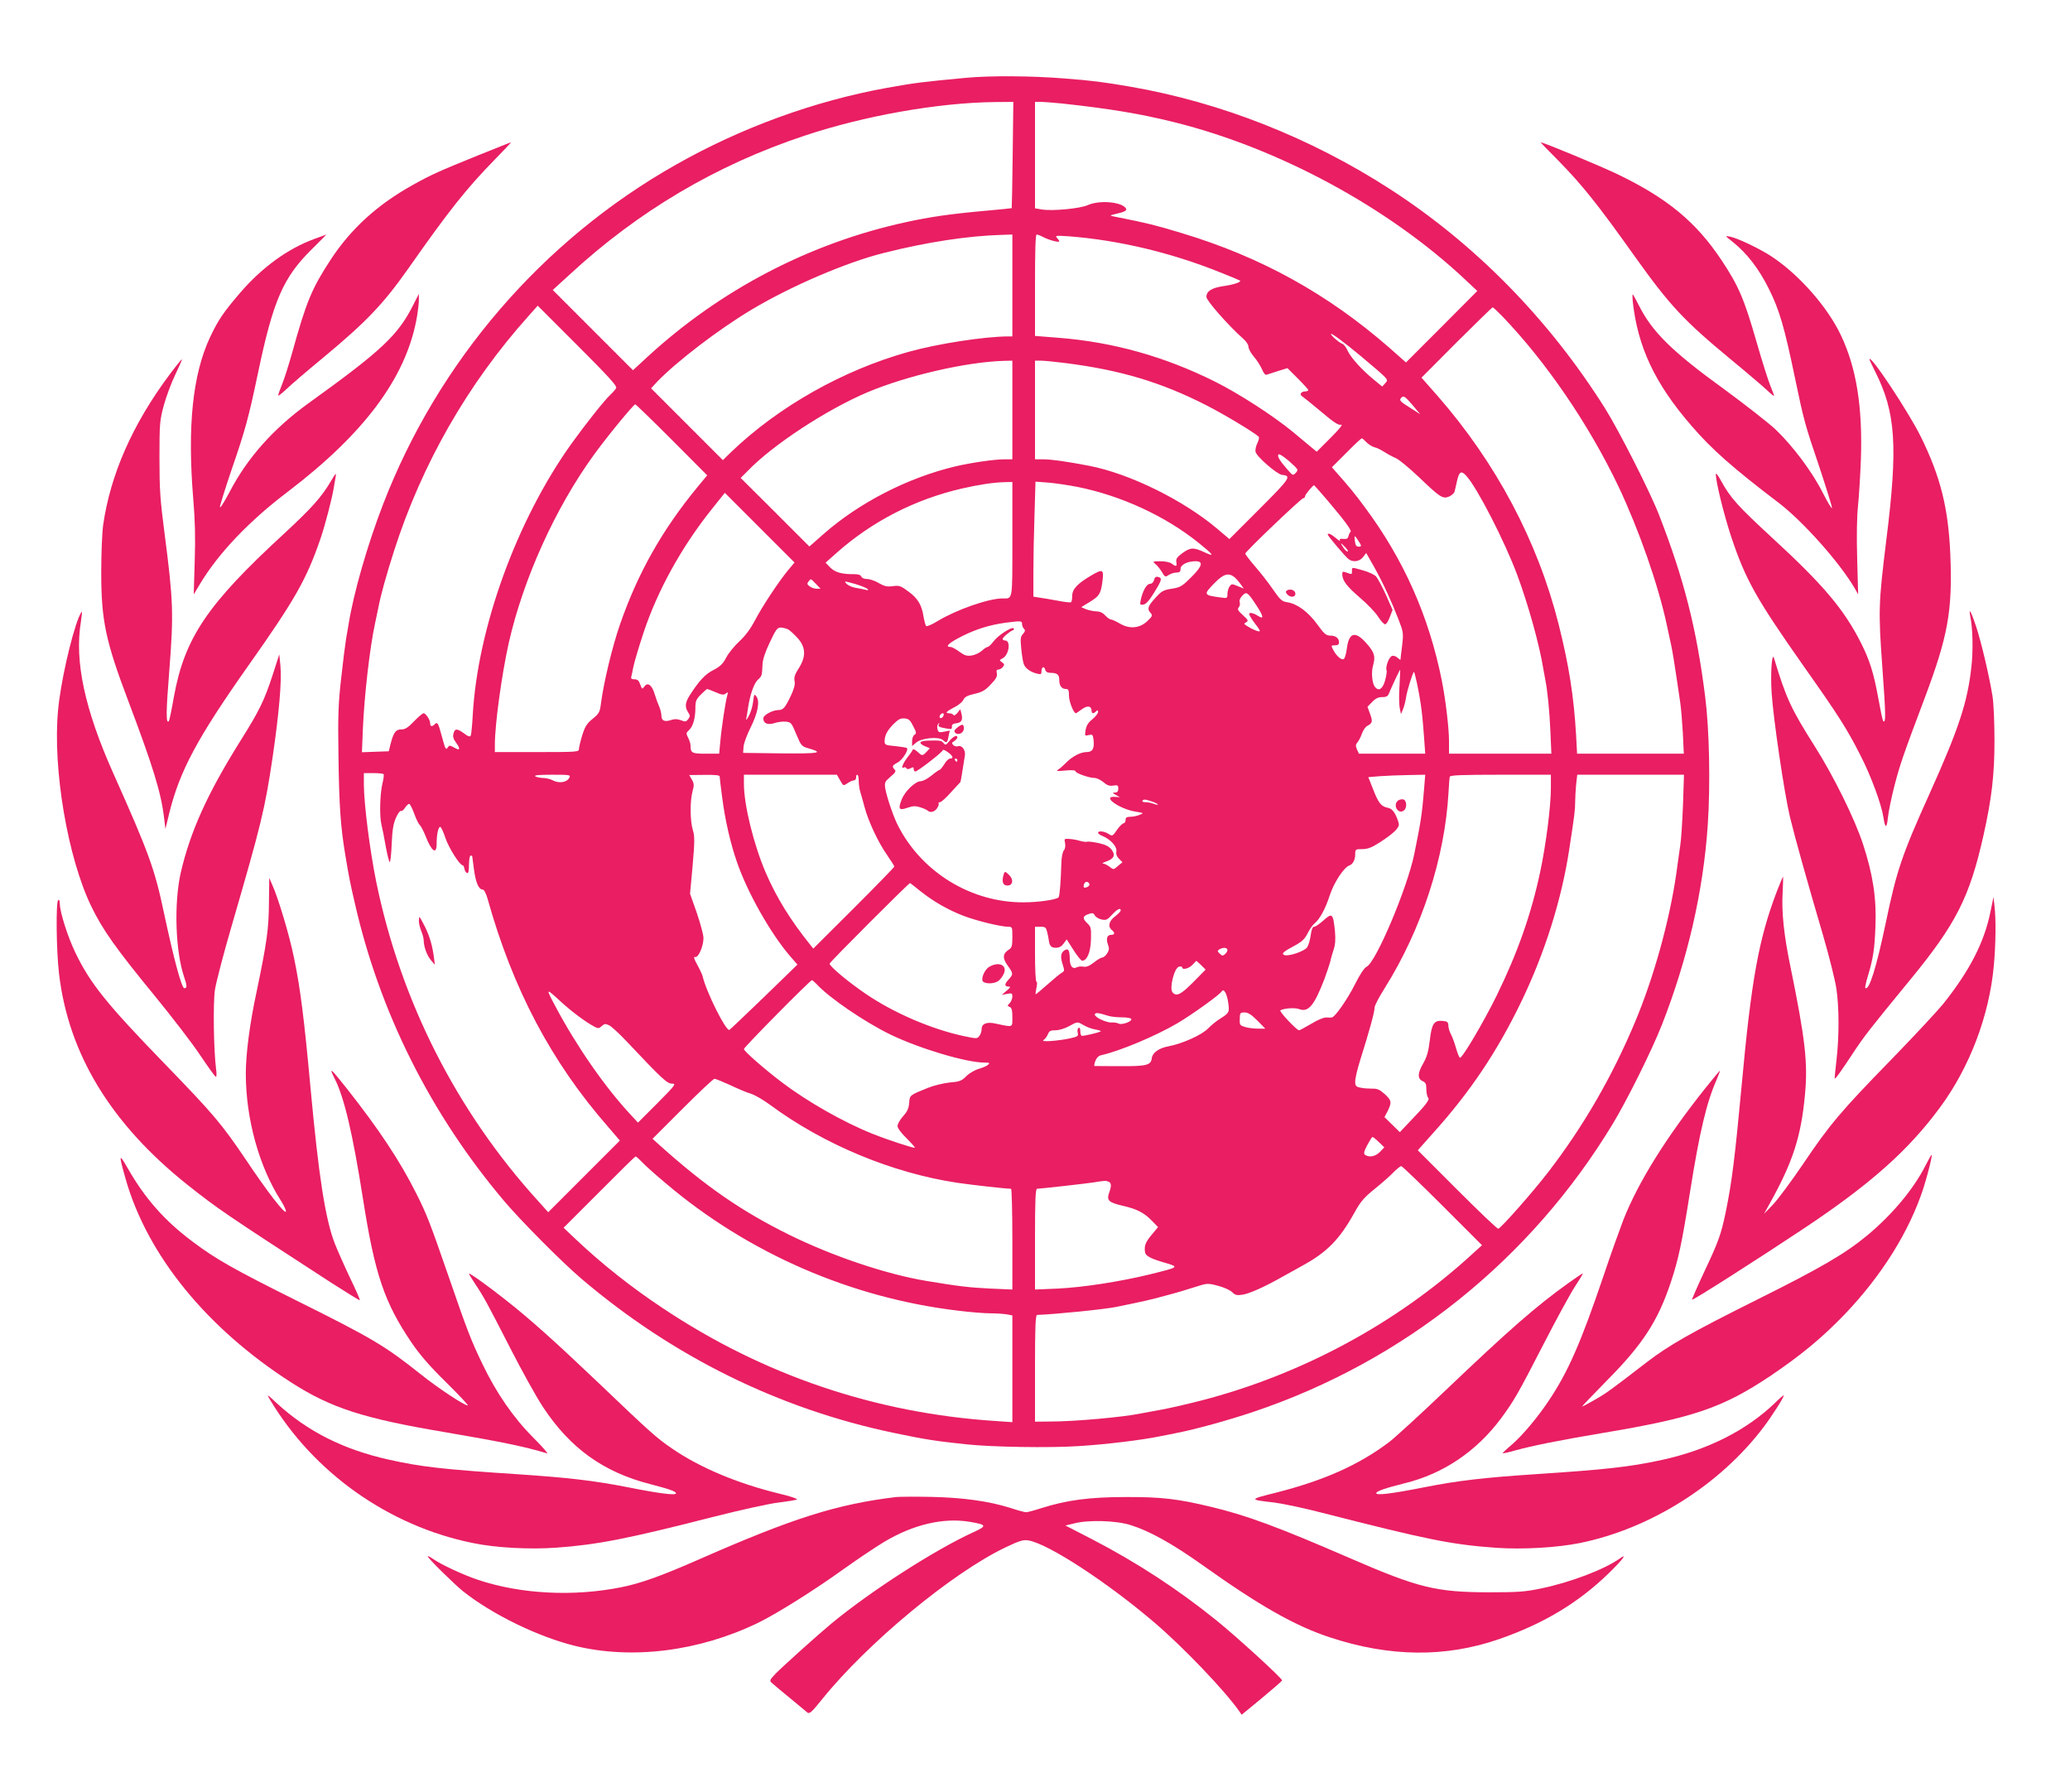 <?xml version="1.0" standalone="no"?>
<!DOCTYPE svg PUBLIC "-//W3C//DTD SVG 20010904//EN"
 "http://www.w3.org/TR/2001/REC-SVG-20010904/DTD/svg10.dtd">
<svg version="1.0" xmlns="http://www.w3.org/2000/svg"
 width="1280pt" height="1108pt" viewBox="0 0 1280 1108"
 preserveAspectRatio="xMidYMid meet">
<g transform="translate(0,1108) scale(0.1,-0.1)"
fill="#e91e63" stroke="none">
<path d="M5975 10599 c-267 -25 -318 -31 -495 -63 -445 -81 -896 -245 -1300
-474 -825 -466 -1471 -1216 -1812 -2102 -97 -251 -183 -552 -213 -743 -3 -18
-10 -57 -15 -87 -5 -30 -19 -138 -30 -240 -18 -159 -21 -229 -17 -490 4 -302
13 -431 42 -605 22 -132 29 -170 57 -290 153 -680 471 -1315 929 -1855 103
-121 356 -376 474 -476 566 -482 1224 -806 1935 -954 190 -40 256 -50 445 -70
157 -17 518 -23 695 -11 166 10 396 38 505 61 28 5 75 15 105 21 110 21 320
79 471 130 929 312 1714 941 2222 1781 91 151 241 453 304 613 159 406 255
823 283 1233 17 252 10 592 -16 795 -53 421 -131 727 -285 1123 -56 144 -247
520 -334 659 -346 550 -802 1015 -1330 1356 -491 317 -1045 536 -1605 633
-171 29 -229 37 -410 51 -198 16 -458 18 -605 4z m287 -476 c-2 -181 -5 -329
-6 -330 -1 -1 -78 -9 -171 -17 -209 -19 -335 -37 -485 -70 -592 -129 -1145
-417 -1597 -833 l-89 -82 -248 248 -248 248 104 95 c424 392 907 678 1453 859
368 123 825 204 1175 208 l116 1 -4 -327z m306 317 c302 -33 486 -64 695 -116
643 -160 1319 -525 1792 -968 l80 -75 -220 -221 -221 -221 -104 92 c-382 333
-793 560 -1280 707 -157 48 -227 65 -385 96 -67 13 -69 13 -35 21 68 15 83 24
70 40 -32 38 -164 48 -233 17 -50 -22 -220 -38 -286 -27 l-41 7 0 329 0 329
36 0 c19 0 79 -5 132 -10z m-308 -1125 l0 -315 -27 0 c-148 -1 -435 -45 -617
-96 -404 -113 -802 -338 -1094 -618 l-52 -51 -222 222 -222 222 34 37 c122
128 387 330 590 451 245 146 586 292 815 349 269 68 522 106 733 112 l62 2 0
-315z m193 298 c35 -18 97 -34 97 -25 0 3 -6 13 -14 21 -13 15 -6 15 72 10
303 -23 628 -99 932 -221 69 -27 126 -51 128 -53 9 -9 -43 -26 -103 -34 -73
-11 -105 -31 -105 -67 0 -23 138 -179 225 -256 20 -17 35 -39 35 -52 0 -12 15
-40 34 -62 19 -22 41 -57 50 -78 9 -23 21 -36 28 -33 7 2 39 13 71 23 l58 18
64 -64 c36 -36 65 -68 65 -72 0 -4 -9 -8 -19 -8 -26 0 -38 -20 -18 -31 8 -5
61 -48 117 -95 78 -66 107 -85 123 -80 13 3 -12 -28 -65 -81 l-86 -86 -35 29
c-19 16 -70 58 -113 94 -120 99 -335 238 -484 312 -310 154 -625 242 -958 269
l-152 12 0 314 c0 212 3 313 10 313 6 0 25 -7 43 -17z m-2643 -932 c-4 -9 -20
-27 -35 -41 -37 -34 -155 -183 -242 -304 -339 -475 -580 -1139 -610 -1681 -3
-60 -9 -116 -12 -123 -5 -9 -16 -6 -41 13 -43 32 -58 32 -66 -1 -5 -18 0 -34
15 -54 30 -41 26 -54 -9 -33 -27 15 -32 16 -40 3 -13 -20 -16 -14 -38 68 -22
82 -27 91 -44 74 -17 -17 -28 -15 -28 6 0 21 -27 62 -41 62 -6 0 -32 -22 -59
-50 -37 -39 -55 -50 -79 -50 -34 0 -47 -18 -66 -90 l-11 -45 -83 -3 -83 -3 6
148 c9 205 43 501 75 648 5 22 14 67 21 100 14 75 51 207 97 350 172 536 454
1030 831 1451 l57 64 247 -247 c191 -191 245 -250 238 -262z m5481 442 c270
-281 535 -669 718 -1053 125 -265 243 -600 297 -850 9 -41 22 -102 29 -135 7
-33 20 -112 29 -175 10 -63 21 -142 26 -175 5 -33 12 -117 16 -187 l6 -128
-330 0 -330 0 -6 113 c-14 241 -44 432 -108 687 -130 515 -387 999 -751 1415
l-97 110 217 218 c120 119 220 217 223 217 3 0 31 -26 61 -57z m-876 -245
c178 -150 172 -143 151 -167 l-19 -21 -51 42 c-75 61 -144 138 -163 180 -9 21
-24 40 -34 43 -18 6 -69 50 -69 60 0 10 93 -60 185 -137z m-2155 -333 l0 -305
-52 0 c-61 0 -203 -21 -298 -43 -296 -70 -598 -225 -820 -421 l-85 -75 -212
212 -213 212 43 43 c156 162 489 380 742 487 245 103 610 187 843 194 l52 1 0
-305z m330 290 c338 -43 590 -118 870 -261 106 -54 295 -167 323 -194 5 -4 1
-22 -8 -40 -9 -18 -14 -42 -11 -54 7 -30 132 -138 163 -142 61 -6 52 -20 -139
-211 l-186 -186 -73 62 c-211 179 -545 343 -794 391 -141 27 -233 40 -282 40
l-53 0 0 305 0 305 38 0 c20 0 89 -7 152 -15z m2145 -260 l47 -56 -66 42 c-53
33 -64 44 -55 55 17 21 23 18 74 -41z m-4581 -214 l219 -220 -59 -71 c-219
-266 -369 -531 -480 -850 -49 -142 -102 -362 -119 -497 -6 -46 -12 -56 -51
-88 -36 -29 -47 -48 -64 -102 -11 -36 -20 -74 -20 -84 0 -18 -11 -19 -260 -19
l-260 0 0 46 c0 124 42 432 86 629 89 393 286 831 525 1161 79 110 247 314
257 314 4 0 106 -99 226 -219z m4295 -15 c13 -13 35 -27 49 -31 15 -3 43 -17
63 -30 20 -13 52 -30 71 -38 19 -8 84 -62 144 -119 131 -125 145 -134 185
-118 15 7 30 20 33 29 2 9 10 40 16 69 13 57 26 64 57 30 67 -73 238 -406 315
-613 67 -180 138 -433 162 -585 4 -19 8 -46 11 -60 14 -68 27 -199 32 -322 l6
-138 -317 0 -316 0 0 78 c0 81 -21 257 -45 377 -80 397 -235 746 -477 1071
-59 80 -90 118 -182 222 l-20 23 89 89 c49 50 92 90 96 90 3 0 16 -11 28 -24z
m-436 -189 c-18 -19 -19 -18 -52 20 -48 55 -64 81 -56 93 4 6 31 -11 66 -41
57 -51 59 -53 42 -72z m-1753 -411 c0 -390 4 -366 -63 -366 -86 -1 -284 -70
-399 -140 -34 -21 -67 -35 -71 -31 -4 4 -11 30 -16 57 -11 74 -36 115 -94 157
-47 35 -56 38 -96 33 -36 -5 -52 -1 -87 19 -23 14 -56 25 -72 25 -18 0 -32 6
-36 15 -4 10 -18 15 -43 15 -77 -1 -120 11 -150 42 l-28 29 64 57 c222 198
489 335 781 402 106 24 191 37 263 39 l47 1 0 -354z m405 323 c268 -54 539
-179 744 -343 96 -77 106 -92 40 -61 -70 32 -87 31 -138 -5 -33 -25 -40 -35
-37 -55 5 -28 -1 -31 -28 -10 -12 9 -41 15 -70 15 -50 -1 -50 -1 -31 -18 12
-9 30 -32 40 -49 18 -31 20 -32 42 -18 12 8 34 15 48 15 19 0 25 5 25 23 0 25
43 47 92 47 51 0 43 -30 -24 -97 -58 -58 -68 -64 -122 -73 -53 -8 -64 -15
-102 -57 -47 -52 -52 -68 -29 -93 13 -15 11 -20 -18 -48 -48 -47 -111 -53
-171 -18 -24 14 -50 26 -57 26 -6 0 -22 11 -35 25 -15 17 -34 25 -56 25 -18 1
-46 7 -62 13 l-30 13 52 32 c59 36 68 50 78 120 11 83 5 87 -68 44 -87 -51
-118 -85 -118 -127 0 -19 -3 -36 -8 -39 -4 -2 -41 2 -82 10 -41 8 -92 16 -112
19 l-38 6 0 152 c0 84 3 244 7 356 l6 203 81 -6 c45 -4 126 -16 181 -27z
m1542 -81 c112 -132 155 -191 144 -197 -5 -3 -10 -15 -13 -26 -3 -15 -10 -19
-32 -17 -21 2 -26 0 -20 -10 5 -7 -7 -1 -25 15 -30 25 -51 34 -51 22 0 -8 110
-138 129 -152 27 -21 68 -15 89 12 l20 26 50 -88 c54 -97 105 -207 151 -326
29 -75 30 -82 21 -160 -6 -45 -10 -84 -10 -86 0 -2 -8 3 -19 13 -10 9 -25 14
-34 10 -19 -7 -41 -68 -33 -89 3 -8 -2 -37 -10 -65 -15 -51 -39 -66 -62 -37
-18 22 -24 93 -11 135 15 53 8 79 -41 134 -68 78 -108 69 -121 -27 -4 -32 -12
-62 -18 -68 -13 -13 -46 15 -67 55 -14 27 -14 28 11 28 17 0 25 5 25 18 0 26
-20 42 -54 42 -27 1 -38 11 -80 69 -56 77 -123 127 -184 137 -35 5 -45 14 -90
79 -28 41 -78 105 -112 144 -33 38 -60 74 -60 78 0 12 347 343 359 343 6 0 11
5 11 12 0 10 48 68 56 68 1 0 38 -42 81 -92z m-3335 -435 c-57 -69 -160 -224
-206 -313 -26 -49 -58 -92 -94 -125 -30 -28 -67 -73 -81 -100 -21 -40 -37 -55
-78 -77 -52 -25 -91 -68 -148 -157 -29 -46 -31 -72 -10 -105 13 -19 13 -25 1
-42 -13 -17 -18 -18 -46 -7 -22 8 -39 9 -61 1 -39 -13 -59 -4 -59 26 0 14 -6
40 -14 58 -8 18 -21 53 -28 77 -16 55 -43 75 -63 47 -14 -19 -15 -18 -26 12
-8 24 -17 32 -36 32 -18 0 -23 4 -19 18 2 9 8 33 11 52 7 36 33 123 65 220 86
259 234 527 419 759 l83 104 216 -216 215 -215 -41 -49z m3539 165 c8 -14 6
-18 -10 -18 -14 0 -20 9 -23 36 -4 33 -3 34 10 18 7 -11 18 -27 23 -36z m-91
-23 c13 -14 19 -25 13 -25 -6 0 -18 11 -27 25 -9 14 -15 25 -13 25 2 0 14 -11
27 -25z m-685 -185 c9 -7 25 -26 36 -41 l20 -28 -37 15 c-35 15 -39 15 -51 -2
-7 -10 -13 -31 -13 -46 0 -27 -1 -28 -42 -22 -107 14 -109 17 -36 91 54 55 86
64 123 33z m-2590 -40 l29 -30 -25 0 c-13 0 -33 7 -43 15 -16 12 -17 17 -6 30
16 19 11 20 45 -15z m319 -31 c8 -9 5 -10 -14 -5 -14 3 -42 9 -62 12 -20 4
-45 15 -54 25 -16 18 -14 17 52 -1 37 -11 72 -25 78 -31z m2407 -105 c44 -68
46 -87 5 -60 -14 9 -32 16 -41 16 -13 0 -14 -4 -4 -22 7 -13 23 -36 35 -51 13
-16 24 -33 24 -38 0 -9 -40 6 -78 30 -21 13 -22 15 -6 24 15 8 12 14 -21 44
-30 27 -35 36 -25 48 7 8 9 22 6 31 -4 11 2 26 15 40 27 29 33 25 90 -62z
m-1451 -112 c0 -10 5 -23 12 -30 9 -9 7 -16 -6 -31 -16 -17 -17 -30 -11 -93 4
-40 11 -83 16 -95 9 -25 42 -49 82 -58 23 -6 27 -4 27 13 0 28 16 37 23 12 3
-13 14 -20 30 -20 44 0 57 -10 57 -44 0 -36 15 -56 42 -56 15 0 18 -8 18 -42
0 -35 29 -108 43 -108 2 0 18 11 37 25 34 25 60 21 60 -11 0 -17 12 -18 28 -2
9 9 12 8 12 -4 0 -9 -16 -29 -35 -45 -26 -20 -37 -39 -42 -66 -6 -37 -5 -38
19 -32 23 6 26 3 30 -29 6 -55 -6 -76 -44 -76 -37 0 -90 -28 -129 -69 -14 -14
-34 -32 -45 -39 -16 -10 -9 -11 44 -6 39 4 62 2 62 -4 0 -12 84 -42 118 -42
13 0 38 -12 55 -26 23 -20 38 -25 61 -21 27 4 31 2 31 -19 0 -17 -6 -24 -20
-24 -18 -1 -17 -2 5 -15 l25 -14 -30 2 c-86 6 26 -75 126 -91 53 -9 53 -9 26
-20 -16 -7 -42 -12 -58 -12 -22 0 -29 -5 -29 -20 0 -11 -6 -20 -12 -20 -7 -1
-26 -19 -41 -41 -27 -40 -29 -40 -52 -25 -26 17 -65 21 -65 7 0 -5 12 -14 28
-20 50 -21 90 -66 85 -94 -3 -17 2 -32 16 -46 l22 -22 -28 -23 c-27 -24 -28
-24 -52 -5 -13 10 -31 19 -40 20 -9 0 -1 5 18 12 50 17 60 40 35 73 -15 20
-36 31 -79 41 -33 7 -65 11 -72 9 -6 -3 -27 0 -45 5 -18 6 -48 11 -66 12 -31
2 -32 1 -26 -26 3 -17 1 -34 -7 -44 -8 -8 -15 -43 -16 -77 -3 -119 -11 -207
-17 -214 -15 -15 -126 -31 -216 -31 -324 -2 -631 186 -778 476 -27 52 -70 179
-78 229 -5 36 -3 41 32 71 31 26 36 35 26 45 -18 18 -15 26 18 43 29 15 70 78
58 90 -3 3 -35 8 -72 12 -60 5 -66 8 -66 29 0 37 16 68 56 108 29 29 43 36 68
34 25 -2 35 -11 53 -48 20 -38 21 -45 8 -53 -8 -4 -15 -22 -15 -39 l0 -31 23
20 c32 30 142 41 168 17 23 -21 27 -18 35 26 l7 33 -35 -7 c-31 -6 -36 -4 -41
16 -4 13 -1 27 5 33 8 7 9 6 4 -2 -8 -14 -1 -19 45 -27 31 -6 37 -4 35 11 -1
13 7 19 27 21 33 4 42 21 32 60 l-7 27 -18 -23 c-11 -13 -21 -18 -25 -12 -3 5
-15 10 -26 10 -28 0 -17 12 34 38 24 12 48 32 54 45 8 18 25 27 69 37 48 11
67 22 101 59 33 34 41 50 37 68 -4 16 -2 23 9 23 8 0 21 7 28 16 11 14 11 18
-5 29 -17 13 -17 14 4 25 40 21 52 110 15 110 -8 0 -15 4 -15 9 0 10 43 47 63
54 7 2 9 8 5 12 -11 12 -95 -42 -124 -80 -14 -19 -31 -35 -37 -35 -6 0 -22
-11 -36 -24 -15 -13 -43 -26 -63 -29 -30 -4 -43 0 -75 23 -21 16 -46 30 -56
30 -37 0 -9 26 73 67 87 44 173 70 270 83 92 12 100 12 100 -8z m-1444 -35
c11 -7 37 -31 57 -53 50 -56 52 -114 6 -186 -24 -37 -30 -56 -26 -78 5 -21 -2
-47 -22 -90 -36 -76 -48 -90 -77 -90 -36 0 -94 -31 -94 -51 0 -32 27 -43 68
-30 20 7 53 11 71 9 32 -3 36 -7 65 -78 30 -71 33 -75 76 -87 97 -28 68 -33
-170 -31 l-235 3 3 40 c2 21 22 75 44 118 44 89 58 161 35 191 -13 17 -14 15
-20 -32 -3 -28 -15 -68 -27 -89 -11 -21 -19 -29 -16 -18 2 11 8 40 11 65 12
82 37 155 61 177 26 24 26 25 29 94 1 31 16 76 45 137 38 81 46 92 69 92 14
-1 35 -6 47 -13z m3778 -345 c-4 -55 -3 -116 1 -138 l8 -39 13 31 c7 16 15 50
19 75 6 39 39 146 48 155 4 5 33 -130 42 -197 8 -58 12 -90 21 -211 l7 -98
-205 0 -205 0 -12 26 c-9 22 -9 30 2 43 8 9 21 33 28 54 8 22 23 44 34 49 32
17 34 28 17 74 l-16 44 29 30 c21 22 38 30 62 30 27 0 36 5 44 28 17 41 64
141 67 141 1 1 -1 -43 -4 -97z m-4229 -42 c39 -17 50 -18 63 -8 13 11 15 10 9
-12 -11 -38 -36 -203 -43 -286 l-7 -74 -82 0 c-87 0 -95 4 -95 51 0 11 -7 33
-15 48 -13 26 -13 30 5 46 25 22 40 75 40 139 0 41 5 53 34 82 19 19 36 34 39
34 3 0 27 -9 52 -20z m1409 -145 c-6 -16 -24 -21 -24 -7 0 11 11 22 21 22 5 0
6 -7 3 -15z m-3462 -361 c3 -3 0 -31 -8 -62 -15 -66 -18 -201 -5 -252 5 -19
17 -79 26 -132 10 -54 21 -98 25 -98 4 0 10 51 12 113 4 86 10 123 26 160 12
27 26 46 31 43 5 -3 16 5 25 19 9 14 21 25 26 25 5 0 19 -27 31 -60 12 -33 27
-64 34 -70 7 -6 23 -36 36 -68 38 -98 69 -119 69 -48 0 59 11 107 23 103 5 -1
20 -33 32 -70 21 -61 88 -167 106 -167 4 0 9 -10 11 -22 2 -12 9 -23 16 -26 8
-3 12 12 12 52 0 31 5 56 10 56 6 0 10 -2 10 -4 0 -3 5 -40 11 -83 11 -81 29
-123 54 -123 8 0 20 -22 30 -57 156 -558 394 -1009 746 -1411 l72 -84 -221
-221 -222 -222 -63 70 c-505 556 -850 1237 -1001 1975 -40 199 -75 476 -76
598 l0 72 58 0 c32 0 61 -3 64 -6z m1148 -23 c-14 -28 -62 -36 -99 -17 -16 9
-45 16 -63 16 -18 0 -40 5 -48 10 -10 7 23 10 103 10 113 0 117 -1 107 -19z
m930 9 c0 -7 7 -66 16 -133 17 -133 50 -280 91 -397 64 -187 207 -440 328
-581 l46 -53 -207 -201 c-114 -110 -210 -201 -214 -203 -21 -8 -143 235 -165
331 -2 10 -17 42 -33 71 -22 41 -25 52 -13 49 20 -5 51 67 51 118 0 19 -19 89
-41 154 l-42 119 16 175 c13 150 13 181 1 220 -17 57 -18 176 -2 237 11 39 10
50 -4 74 l-16 28 94 1 c64 1 94 -2 94 -9z m745 -25 c20 -35 20 -35 45 -18 14
10 32 18 40 18 8 0 14 8 14 18 -1 9 2 17 7 17 5 0 9 -17 9 -37 0 -20 4 -50 9
-67 5 -17 18 -60 27 -96 24 -90 85 -219 139 -296 25 -36 45 -68 45 -72 0 -4
-113 -120 -250 -257 l-251 -250 -20 25 c-121 151 -206 288 -273 442 -75 174
-136 420 -136 553 l0 55 288 0 287 0 20 -35z m3611 -52 c-13 -160 -20 -203
-61 -405 -44 -211 -236 -666 -294 -695 -15 -7 -41 -46 -72 -108 -48 -95 -124
-204 -144 -206 -5 -1 -21 0 -35 0 -14 1 -55 -16 -92 -39 -37 -22 -71 -40 -75
-40 -15 0 -125 117 -116 123 21 13 90 18 116 8 57 -22 93 21 156 184 16 44 33
94 37 110 3 17 13 50 21 75 10 30 12 64 8 110 -12 115 -16 119 -76 65 -22 -19
-45 -35 -53 -35 -9 0 -17 -17 -21 -52 -4 -29 -14 -63 -22 -75 -16 -24 -115
-58 -141 -48 -21 8 -7 21 65 59 44 24 62 41 79 76 12 24 31 52 42 60 33 27 68
91 96 178 26 78 87 170 120 181 21 7 36 35 36 68 0 32 1 33 43 33 34 0 58 9
108 41 81 52 119 88 119 111 0 10 -9 37 -20 59 -15 29 -29 41 -50 45 -40 8
-57 30 -90 116 l-29 73 72 6 c40 3 119 6 176 7 l104 2 -7 -87z m784 5 c0 -112
-30 -349 -66 -518 -56 -264 -140 -501 -269 -765 -80 -163 -211 -385 -227 -385
-4 0 -15 26 -24 58 -9 31 -23 71 -32 87 -9 17 -16 41 -16 55 -1 21 -6 25 -37
28 -52 4 -66 -18 -78 -122 -8 -67 -17 -99 -41 -142 -35 -60 -36 -94 -2 -109
18 -8 22 -18 22 -50 0 -23 5 -46 11 -52 12 -12 -15 -46 -120 -155 l-55 -58
-48 47 -47 46 20 38 c26 53 24 65 -18 104 -31 28 -46 35 -78 34 -22 0 -55 2
-72 6 -29 6 -33 11 -33 40 0 18 14 77 31 131 59 187 89 298 89 325 0 12 29 67
64 122 227 363 370 802 393 1207 2 47 6 91 8 98 3 9 75 12 315 12 l310 0 0
-82z m817 -103 c-4 -101 -11 -215 -17 -252 -5 -37 -17 -117 -25 -178 -42 -290
-140 -642 -255 -915 -142 -338 -317 -641 -535 -925 -92 -120 -291 -346 -310
-352 -6 -2 -120 107 -254 241 l-244 244 97 109 c227 252 396 504 545 814 144
299 247 627 294 934 33 216 37 246 37 293 0 27 3 77 6 111 l7 61 330 0 330 0
-6 -185z m-3269 14 c12 -5 22 -11 22 -14 0 -2 -12 0 -26 5 -14 6 -37 10 -50
10 -15 0 -23 4 -19 10 6 10 22 8 73 -11z m-401 -506 c4 -11 -26 -27 -35 -19
-2 3 -2 12 2 21 6 18 27 16 33 -2z m-1048 -41 c80 -64 170 -116 265 -153 83
-32 231 -68 279 -69 27 0 27 -1 27 -64 0 -56 -3 -66 -24 -79 -36 -24 -38 -51
-5 -97 35 -48 36 -54 5 -87 -26 -28 -26 -43 2 -43 13 0 9 -7 -13 -25 l-30 -26
33 6 c28 6 32 4 32 -16 0 -12 -7 -31 -16 -41 -16 -16 -16 -18 0 -24 12 -5 16
-20 16 -64 0 -65 6 -62 -102 -39 -56 13 -88 0 -88 -34 0 -13 -6 -32 -14 -42
-13 -18 -16 -18 -97 -1 -199 43 -430 142 -604 260 -109 74 -225 171 -225 188
0 9 487 496 497 498 2 0 29 -21 62 -48z m1241 -121 c0 -6 -16 -22 -35 -37 -38
-28 -46 -63 -20 -84 21 -17 19 -30 -4 -30 -25 0 -33 -23 -20 -60 9 -24 8 -35
-5 -55 -9 -14 -22 -25 -30 -25 -7 0 -31 -14 -52 -31 -27 -21 -46 -29 -64 -26
-13 3 -32 1 -40 -3 -28 -15 -45 6 -45 54 -1 52 -9 65 -33 50 -23 -15 -26 -40
-11 -87 12 -37 12 -41 -5 -51 -11 -6 -51 -39 -89 -73 -39 -35 -72 -62 -73 -60
-2 1 1 19 5 40 5 21 5 37 0 37 -5 0 -9 77 -9 170 l0 170 34 0 c30 0 34 -4 41
-32 5 -18 9 -40 10 -50 5 -37 15 -48 44 -48 20 0 35 8 48 26 l19 26 42 -66
c23 -36 47 -66 54 -66 30 1 52 52 54 131 2 70 0 79 -22 100 -32 30 -30 45 6
57 25 9 31 8 40 -8 5 -10 24 -21 41 -25 28 -6 36 -3 65 29 32 35 54 46 54 27z
m660 -245 c0 -7 -7 -19 -16 -26 -12 -11 -18 -10 -32 4 -15 15 -15 18 -2 26 22
14 50 12 50 -4z m-163 -93 l28 -28 -76 -77 c-77 -78 -105 -92 -129 -63 -20 25
11 150 40 158 11 3 20 1 20 -4 0 -18 41 -8 63 15 12 13 23 24 24 25 1 1 14
-11 30 -26z m-2376 -119 c77 -84 296 -233 454 -310 180 -87 470 -174 585 -174
29 0 32 -2 20 -13 -8 -8 -35 -19 -59 -26 -24 -7 -58 -27 -76 -45 -29 -29 -41
-34 -103 -39 -39 -4 -99 -19 -134 -33 -114 -46 -113 -45 -116 -94 -3 -34 -12
-53 -38 -82 -19 -21 -34 -48 -34 -60 0 -13 22 -43 56 -76 30 -30 53 -56 51
-58 -5 -5 -164 47 -262 86 -180 72 -403 199 -560 318 -108 82 -235 193 -235
206 0 11 410 426 421 426 3 0 16 -12 30 -26z m2544 -114 c8 -58 6 -63 -48 -97
-23 -14 -58 -42 -78 -63 -40 -40 -158 -93 -243 -109 -60 -11 -100 -40 -104
-74 -5 -43 -32 -50 -197 -49 -82 0 -153 1 -157 1 -3 1 -1 15 5 31 8 20 21 33
37 36 116 26 335 118 470 197 90 53 263 177 275 198 13 20 32 -16 40 -71z
m-4124 4 c67 -61 153 -125 207 -153 20 -11 27 -10 43 5 17 15 22 16 47 4 15
-8 63 -52 107 -99 219 -232 250 -261 280 -261 28 0 22 -8 -90 -121 l-120 -120
-49 53 c-156 168 -331 420 -459 661 -65 122 -65 122 34 31z m3383 -85 c16 -5
53 -9 82 -9 29 0 56 -4 59 -10 9 -14 -57 -39 -77 -29 -9 5 -28 8 -41 7 -32 -3
-107 31 -107 49 0 14 22 12 84 -8z m921 -29 l49 -50 -44 0 c-25 0 -61 4 -80
10 -31 9 -35 13 -34 42 1 48 1 48 32 48 20 0 41 -14 77 -50z m-1073 -29 c18
-11 50 -23 71 -26 21 -4 36 -9 34 -11 -8 -8 -112 -32 -119 -28 -5 3 -8 16 -8
30 0 16 -4 23 -11 18 -6 -3 -8 -17 -5 -29 5 -21 1 -24 -47 -35 -82 -17 -186
-24 -164 -10 10 6 22 23 27 36 8 20 17 24 47 24 22 0 58 11 83 25 55 30 51 29
92 6z m-2187 -370 c46 -22 103 -46 127 -53 24 -7 78 -38 121 -70 332 -245 756
-421 1157 -481 87 -13 300 -37 332 -37 4 0 8 -140 8 -312 l0 -311 -137 6
c-125 6 -197 14 -393 47 -249 41 -581 153 -851 286 -293 145 -515 298 -794
548 l-50 45 185 185 c102 102 191 186 198 186 7 0 51 -18 97 -39z m4012 -353
l33 -32 -27 -28 c-27 -28 -65 -36 -91 -19 -11 7 -9 19 12 60 15 28 29 51 33
51 4 0 22 -14 40 -32z m-4556 -124 c18 -20 85 -79 148 -132 510 -432 1146
-708 1808 -786 73 -9 160 -16 195 -16 35 0 80 -3 101 -6 l37 -7 0 -330 0 -330
-102 7 c-744 48 -1440 284 -2060 698 -196 130 -377 274 -538 426 l-75 71 220
220 c121 122 222 221 225 221 4 0 22 -16 41 -36z m4949 -269 l244 -244 -65
-59 c-464 -425 -1053 -742 -1674 -902 -82 -21 -190 -46 -240 -55 -49 -9 -110
-20 -135 -25 -107 -22 -404 -49 -552 -49 l-98 -1 0 330 c0 257 3 330 13 330
111 4 411 34 487 49 166 34 217 45 310 71 58 15 139 39 181 53 75 24 77 24
141 7 36 -9 75 -27 87 -39 19 -19 29 -21 64 -16 44 7 136 48 247 111 36 20 93
51 126 70 150 82 227 161 318 324 39 71 60 95 124 147 42 34 95 80 117 103 21
22 44 40 50 40 5 0 120 -110 255 -245z m-2066 149 c19 -7 20 -26 4 -70 -16
-46 -2 -59 84 -79 88 -20 133 -43 181 -93 l38 -39 -41 -49 c-37 -45 -45 -66
-40 -104 2 -23 29 -39 105 -62 112 -33 115 -30 -78 -78 -187 -45 -407 -79
-564 -87 l-143 -6 0 311 c0 243 3 312 13 312 25 1 294 31 347 39 76 12 76 12
94 5z"/>
<path d="M7136 7494 c-4 -15 -14 -24 -26 -24 -20 0 -45 -45 -57 -103 -5 -26
-3 -28 17 -25 16 2 36 24 66 73 49 79 52 91 25 98 -14 3 -21 -2 -25 -19z"/>
<path d="M8360 7550 c0 -23 0 -23 -34 -10 -23 8 -26 7 -26 -11 0 -38 29 -76
110 -145 44 -38 95 -90 111 -116 17 -27 37 -48 44 -48 7 0 20 20 29 45 l17 44
-41 93 c-23 51 -51 102 -61 114 -11 11 -46 28 -79 37 -74 21 -70 21 -70 -3z"/>
<path d="M7959 7430 c-10 -7 -10 -11 0 -24 19 -22 51 -20 51 3 0 21 -30 33
-51 21z"/>
<path d="M5919 6581 c-18 -15 -21 -22 -13 -31 19 -19 54 -2 54 26 0 29 -10 30
-41 5z"/>
<path d="M5871 6499 c-20 -25 -25 -28 -35 -15 -13 17 -23 19 -93 17 -59 -1
-68 -15 -23 -35 l30 -12 -20 -22 c-26 -27 -28 -27 -58 1 -16 14 -26 18 -29 10
-2 -7 -18 -28 -34 -49 -27 -35 -40 -72 -20 -59 5 3 12 1 16 -5 4 -7 12 -7 26
0 15 9 19 7 19 -5 0 -8 4 -15 10 -15 14 0 170 121 170 132 0 5 14 0 30 -12 33
-23 39 -40 15 -40 -9 0 -25 -16 -36 -35 -12 -19 -25 -35 -29 -35 -4 0 -27 -16
-50 -35 -23 -19 -53 -35 -66 -35 -34 0 -100 -63 -119 -115 -23 -58 -15 -68 37
-49 33 11 49 12 77 3 20 -6 40 -15 46 -20 16 -16 43 -10 59 13 8 12 13 25 10
30 -3 4 1 8 8 8 8 0 38 27 68 61 30 33 57 62 59 64 1 2 7 32 12 67 6 35 12 77
15 94 7 35 -18 69 -43 60 -8 -3 -20 0 -28 7 -11 11 -10 16 6 25 10 7 19 17 19
22 0 19 -25 8 -49 -21z m49 -119 c0 -5 -2 -10 -4 -10 -3 0 -8 5 -11 10 -3 6
-1 10 4 10 6 0 11 -4 11 -10z"/>
<path d="M6204 5666 c-10 -41 -1 -61 26 -61 33 0 39 36 11 64 -27 27 -29 26
-37 -3z"/>
<path d="M2590 5385 c0 -14 7 -42 15 -62 8 -19 15 -45 15 -57 0 -39 21 -96 45
-123 l24 -28 -5 40 c-10 77 -25 130 -55 193 -17 34 -33 62 -35 62 -2 0 -4 -11
-4 -25z"/>
<path d="M8642 6128 c-29 -29 3 -82 36 -61 25 15 22 67 -3 71 -11 1 -26 -3
-33 -10z"/>
<path d="M6120 5104 c-33 -17 -59 -82 -39 -95 23 -15 76 -10 96 9 11 9 25 29
31 44 21 50 -30 74 -88 42z"/>
<path d="M2960 10121 c-249 -101 -294 -121 -412 -187 -216 -121 -377 -268
-501 -456 -120 -183 -152 -261 -241 -581 -20 -71 -47 -157 -61 -191 -14 -34
-25 -67 -25 -71 0 -5 21 11 48 36 26 26 130 115 232 199 267 222 369 329 525
550 251 358 360 495 534 673 58 59 103 107 101 107 -3 0 -93 -36 -200 -79z"/>
<path d="M9640 10083 c145 -148 244 -272 472 -593 213 -298 299 -391 588 -630
102 -84 204 -171 228 -194 23 -22 42 -37 42 -33 0 4 -11 33 -24 65 -13 32 -51
152 -84 267 -77 268 -111 347 -218 508 -156 234 -333 380 -634 526 -109 53
-466 201 -483 201 -2 0 49 -53 113 -117z"/>
<path d="M1939 9601 c-163 -61 -319 -175 -453 -330 -104 -121 -138 -171 -188
-278 -107 -229 -140 -550 -103 -998 11 -129 14 -238 9 -385 l-6 -205 42 70
c115 189 302 385 540 565 470 358 726 700 795 1063 8 43 15 97 15 119 l0 41
-35 -69 c-94 -187 -195 -282 -650 -609 -215 -156 -374 -334 -485 -546 -33 -63
-60 -105 -60 -94 0 11 32 112 70 225 87 252 107 326 165 602 94 450 156 592
332 766 51 50 92 92 91 92 -2 -1 -37 -14 -79 -29z"/>
<path d="M10716 9583 c88 -71 161 -166 222 -289 65 -130 96 -236 162 -554 55
-262 59 -279 152 -553 43 -131 78 -242 76 -248 -2 -6 -27 36 -56 93 -66 131
-186 291 -294 394 -47 43 -189 154 -316 247 -323 234 -445 354 -528 519 -19
38 -36 68 -38 68 -2 0 -2 -19 0 -42 31 -284 137 -509 362 -769 126 -147 258
-263 542 -479 149 -114 374 -366 468 -526 l22 -39 -6 220 c-4 137 -2 260 5
325 6 58 14 188 18 290 11 326 -28 565 -123 766 -81 172 -252 368 -420 482
-71 49 -217 119 -266 129 -33 6 -33 6 18 -34z"/>
<path d="M1047 8762 c-228 -306 -364 -616 -409 -927 -7 -50 -12 -181 -12 -295
0 -295 27 -423 165 -788 156 -413 206 -575 224 -732 l8 -65 23 95 c65 264 174
467 490 915 290 410 359 533 446 785 30 89 71 247 82 315 4 22 9 54 12 70 4
24 -1 19 -28 -27 -59 -101 -122 -171 -294 -330 -473 -435 -613 -643 -679
-1008 -14 -80 -28 -147 -31 -149 -18 -18 -18 52 3 314 27 348 25 429 -29 843
-28 216 -32 275 -32 472 0 212 2 231 27 324 15 55 47 140 71 190 24 50 43 93
41 94 -2 2 -37 -41 -78 -96z"/>
<path d="M11560 8858 c0 -3 16 -37 35 -75 128 -253 142 -461 69 -1043 -48
-390 -50 -435 -24 -791 21 -288 22 -344 5 -327 -4 3 -17 66 -30 139 -29 159
-53 235 -107 343 -105 208 -233 360 -551 652 -213 197 -256 244 -317 355 -16
30 -30 47 -30 38 0 -49 48 -244 95 -388 90 -268 153 -380 453 -807 210 -297
264 -382 346 -544 65 -126 130 -303 142 -382 11 -72 21 -73 28 -3 4 37 22 126
41 199 33 127 54 189 185 536 146 388 174 543 160 890 -12 287 -60 480 -181
727 -74 151 -316 517 -319 481z"/>
<path d="M487 7263 c-49 -124 -113 -408 -128 -575 -34 -362 60 -913 206 -1213
70 -144 151 -259 390 -550 108 -132 235 -297 282 -368 47 -70 90 -130 96 -134
6 -4 8 13 3 48 -15 120 -19 407 -7 489 7 45 54 227 106 404 181 622 203 714
250 1029 41 280 58 477 49 571 l-7 70 -42 -130 c-51 -155 -80 -216 -195 -399
-208 -332 -312 -563 -372 -819 -43 -189 -34 -490 22 -651 17 -50 17 -65 0 -65
-17 0 -65 180 -126 465 -57 272 -94 373 -314 865 -176 394 -240 692 -200 934
5 33 8 61 6 63 -2 2 -10 -13 -19 -34z"/>
<path d="M12183 7271 c16 -76 19 -215 7 -316 -24 -219 -79 -383 -257 -779
-173 -383 -205 -479 -272 -801 -58 -276 -104 -425 -127 -403 -2 3 4 34 15 69
34 113 43 171 48 314 7 172 -16 320 -77 506 -51 156 -181 420 -301 609 -145
229 -175 295 -249 540 -13 44 -23 -91 -15 -213 10 -159 78 -619 113 -767 33
-136 104 -389 207 -740 36 -124 72 -268 80 -320 18 -117 18 -299 1 -445 -7
-60 -12 -111 -11 -113 4 -5 40 45 114 158 68 103 103 148 351 450 286 348 369
512 455 895 51 229 68 374 68 585 0 110 -5 230 -12 275 -20 123 -68 330 -102
433 -30 90 -47 121 -36 63z"/>
<path d="M10986 5565 c-110 -289 -156 -539 -216 -1192 -42 -452 -61 -604 -100
-793 -29 -136 -43 -175 -132 -364 -43 -92 -77 -170 -75 -172 5 -5 408 252 692
441 411 274 644 481 839 745 185 249 307 570 335 880 12 130 14 289 4 369 l-6
55 -19 -92 c-38 -188 -129 -365 -293 -570 -37 -45 -181 -200 -321 -344 -311
-319 -379 -399 -546 -647 -72 -106 -156 -219 -186 -250 l-54 -56 36 65 c142
255 193 412 217 670 19 197 2 344 -89 790 -41 196 -56 340 -49 460 3 55 4 100
2 100 -1 0 -19 -43 -39 -95z"/>
<path d="M1663 5498 c-1 -163 -13 -246 -77 -553 -42 -195 -66 -383 -66 -503 0
-279 82 -575 216 -784 20 -31 34 -62 32 -69 -6 -18 -114 121 -247 320 -152
225 -201 282 -498 589 -365 376 -465 501 -558 694 -47 98 -95 250 -95 300 0
17 -4 27 -10 23 -15 -9 -12 -312 5 -455 58 -496 321 -929 796 -1307 187 -148
234 -180 884 -602 97 -62 178 -112 180 -110 2 3 -25 65 -61 139 -35 74 -77
169 -94 212 -58 150 -99 410 -150 963 -39 426 -63 615 -101 798 -28 141 -99
377 -137 460 l-17 39 -2 -154z"/>
<path d="M2050 4455 c0 -3 8 -22 19 -43 60 -118 112 -341 176 -747 73 -465
132 -638 299 -885 51 -75 111 -145 215 -247 80 -79 140 -143 134 -143 -22 0
-188 110 -290 192 -223 177 -295 221 -772 458 -385 192 -495 254 -640 363
-174 130 -295 268 -400 452 -57 99 -58 91 -14 -65 135 -473 503 -924 1026
-1259 244 -156 443 -221 949 -306 351 -60 488 -88 631 -131 9 -3 -29 41 -86
98 -123 123 -229 277 -316 459 -68 142 -91 200 -206 534 -118 341 -137 389
-201 516 -100 200 -230 396 -432 652 -82 102 -92 114 -92 102z"/>
<path d="M10542 4348 c-240 -302 -410 -574 -503 -808 -22 -58 -79 -215 -124
-350 -139 -410 -219 -593 -338 -770 -69 -104 -165 -218 -232 -275 -31 -26 -55
-49 -53 -50 2 -2 35 5 73 16 112 31 283 65 545 109 562 94 741 155 1039 354
188 127 322 238 459 381 229 240 399 512 486 780 27 85 57 205 50 205 -2 0
-19 -30 -38 -67 -73 -145 -207 -305 -362 -433 -135 -112 -289 -201 -670 -391
-417 -208 -551 -284 -692 -392 -219 -169 -249 -191 -321 -232 -42 -24 -77 -43
-78 -41 -1 1 68 74 155 162 219 221 313 365 393 604 48 144 69 242 120 564 59
371 102 551 165 693 12 29 21 53 19 53 -2 0 -44 -51 -93 -112z"/>
<path d="M2900 3205 c0 -3 17 -32 38 -63 55 -82 75 -120 217 -397 70 -137 161
-302 203 -365 168 -255 374 -402 662 -476 119 -31 160 -45 160 -57 0 -14 -100
-2 -300 38 -210 41 -367 59 -680 80 -456 30 -595 45 -799 91 -277 62 -498 173
-686 345 -67 62 -68 63 -45 24 271 -452 735 -780 1252 -885 143 -30 353 -41
518 -29 252 18 441 55 965 189 173 44 354 84 410 90 55 7 106 15 113 19 6 4
-41 20 -105 35 -260 63 -494 161 -666 279 -97 66 -134 99 -471 421 -252 240
-413 384 -557 497 -112 89 -229 172 -229 164z"/>
<path d="M9701 3149 c-204 -146 -366 -288 -763 -666 -152 -145 -309 -289 -348
-319 -188 -142 -404 -238 -704 -314 -164 -41 -164 -42 -6 -60 52 -7 183 -34
290 -62 661 -169 805 -198 1084 -218 162 -11 374 1 517 30 436 89 866 361
1134 716 53 70 125 183 125 196 0 4 -24 -16 -52 -44 -178 -172 -422 -295 -708
-356 -190 -41 -337 -58 -780 -87 -314 -21 -471 -39 -680 -80 -207 -41 -300
-52 -300 -37 0 12 59 32 175 61 239 58 446 198 598 403 78 106 101 145 262
458 78 152 165 311 193 354 29 44 51 80 49 82 -1 2 -40 -24 -86 -57z"/>
<path d="M5540 1824 c-368 -45 -637 -130 -1221 -387 -230 -101 -358 -147 -479
-171 -296 -59 -620 -42 -884 46 -92 31 -228 94 -279 130 -16 11 -30 18 -32 16
-6 -6 167 -176 220 -218 181 -143 463 -280 690 -336 351 -86 765 -35 1130 141
116 56 352 204 535 336 80 57 190 131 246 165 180 108 367 152 529 125 108
-18 110 -25 25 -64 -239 -109 -637 -365 -880 -566 -83 -69 -300 -264 -345
-310 -34 -36 -37 -43 -25 -54 8 -8 58 -49 110 -92 52 -43 102 -85 111 -92 14
-12 25 -3 92 80 279 347 804 782 1135 940 86 41 110 48 140 43 121 -19 485
-256 777 -505 179 -152 438 -423 527 -550 l16 -23 124 102 c67 56 124 105 126
110 4 10 -278 268 -408 373 -241 194 -490 356 -763 498 l-169 87 54 13 c88 23
259 18 348 -10 119 -37 259 -115 449 -250 351 -250 568 -373 783 -444 371
-123 718 -126 1049 -11 274 95 490 225 677 407 91 89 118 127 65 89 -95 -67
-304 -146 -483 -183 -100 -21 -142 -24 -325 -24 -325 1 -433 27 -855 210 -447
194 -642 266 -860 318 -207 50 -310 62 -530 61 -223 0 -364 -19 -522 -69 -43
-14 -85 -25 -93 -25 -8 0 -50 11 -95 26 -136 43 -297 65 -495 69 -99 2 -196 1
-215 -1z"/>
</g>
</svg>
